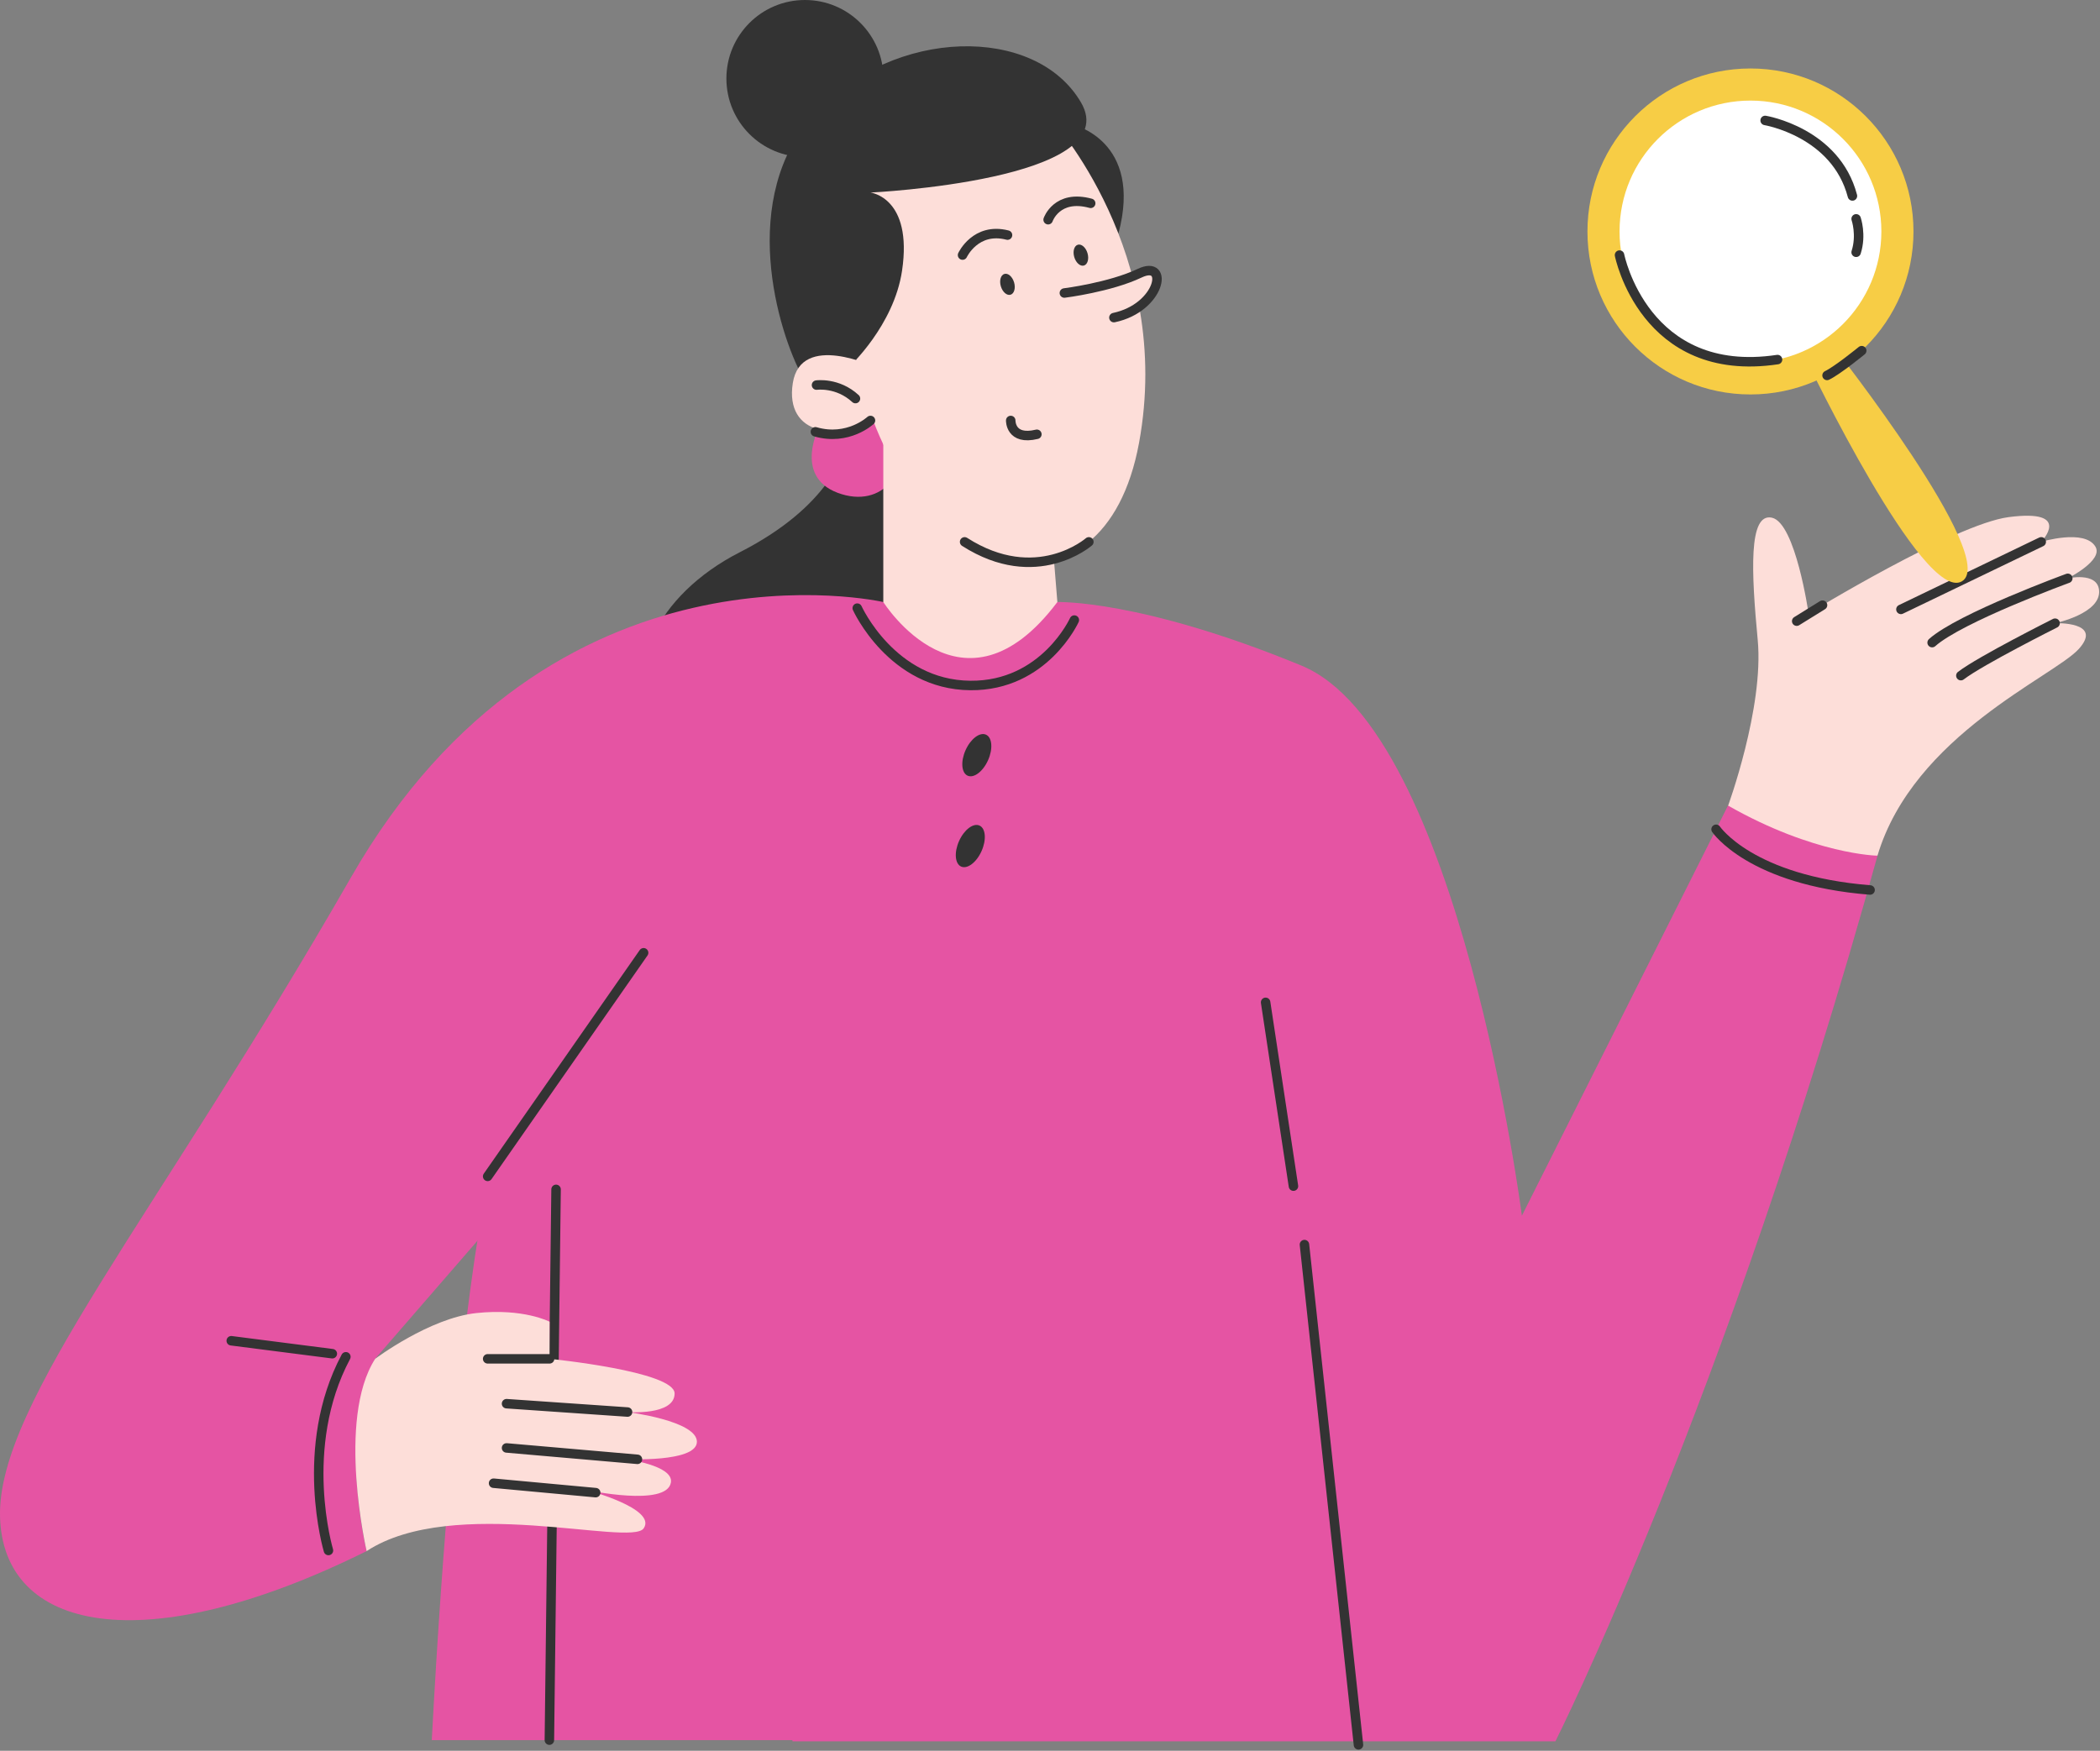<?xml version="1.0" encoding="UTF-8"?> <svg xmlns="http://www.w3.org/2000/svg" width="885" height="738" viewBox="0 0 885 738" fill="none"><rect x="0" y="0" width="885" height="738" fill="#808080" stroke="none"/> <g clip-path="url(#clip0_447_29522)"> <path d="M355.245 190.599C355.245 190.599 350.095 213.229 311.895 232.719C275.505 251.279 263.015 283.719 275.375 303.299C320.505 374.78 404.585 298.309 391.105 215.499C377.625 132.689 355.245 190.599 355.245 190.599Z" fill="#333333"></path> <path d="M728.164 339.92C728.164 339.92 743.434 298.32 740.754 269.79C738.074 241.26 736.774 216.04 746.744 218.22C756.704 220.41 762.184 258.61 762.184 258.61C762.184 258.61 823.714 220.96 846.494 217.98C873.794 214.4 860.224 228.4 860.224 228.4C860.224 228.4 878.574 222.79 883.084 230.45C886.494 236.24 871.414 243.78 871.414 243.78C871.414 243.78 883.714 240.97 884.594 248.64C885.744 258.61 866.044 262.69 866.044 262.69C866.044 262.69 886.544 261.91 876.074 273.54C865.604 285.17 806.394 309.83 791.224 360.68C791.234 360.69 740.934 366.75 728.164 339.92Z" fill="#FDDED9"></path> <path d="M372.245 253.771C372.245 253.771 232.845 221.751 147.925 369.811C66.085 512.511 -1.165 591.161 0.015 639.291C1.195 687.421 59.935 700.721 154.505 653.831C154.505 653.831 142.235 603.421 158.085 572.771L281.734 430.121L334 734H655.5C655.5 734 727.175 591.691 791.235 360.691C791.235 360.691 764.625 360.301 728.235 339.561L641.365 512.451C641.365 512.451 615.015 308.001 548.455 280.561C480.505 252.551 445.605 253.781 445.605 253.781H372.245V253.771Z" fill="#E554A3"></path> <path d="M222.274 468.689C222.274 468.689 203.104 617.319 207.794 726.919H222.274V468.689Z" fill="#026CFF"></path> <path d="M207.055 491.731C207.055 491.731 191.755 549.521 181.965 733.511H337.5L275.635 390.641L207.055 491.731Z" fill="#E554A3"></path> <path d="M345.535 179.21C345.535 179.21 334.015 200.62 353.035 207.74C372.055 214.86 385.095 198.04 375.985 180.57C366.875 163.1 349.815 172.65 345.535 179.21Z" fill="#E554A3"></path> <path d="M372.246 168.01V253.77C372.246 253.77 405.636 306.91 445.606 253.77L441.716 205.81L372.246 168.01Z" fill="#FDDED9"></path> <path d="M452.084 52.539C452.084 52.539 481.824 59.159 471.334 98.459C471.334 98.469 440.094 72.309 452.084 52.539Z" fill="#333333"></path> <path d="M443.015 50.27C443.015 50.27 494.795 106.42 480.025 186.67C465.115 267.68 384.685 245.35 363.295 162.39C341.905 79.43 386.625 6.85 443.015 50.27Z" fill="#FDDED9"></path> <path d="M425.868 124.235C427.41 123.779 428.079 121.448 427.364 119.028C426.649 116.607 424.82 115.014 423.279 115.47C421.738 115.925 421.068 118.256 421.783 120.677C422.498 123.097 424.327 124.69 425.868 124.235Z" fill="#333333"></path> <path d="M456.81 111.929C458.351 111.474 459.021 109.143 458.306 106.722C457.591 104.302 455.762 102.709 454.22 103.164C452.679 103.619 452.009 105.95 452.724 108.371C453.439 110.791 455.268 112.384 456.81 111.929Z" fill="#333333"></path> <path d="M448.555 123.51C448.555 123.51 467.755 121.12 480.315 115.15C492.905 109.16 489.105 129.73 469.435 133.88" fill="#FDDED9"></path> <path d="M448.555 123.51C448.555 123.51 467.755 121.12 480.315 115.15C492.905 109.16 489.105 129.73 469.435 133.88" stroke="#333333" stroke-width="4" stroke-miterlimit="10" stroke-linecap="round" stroke-linejoin="round"></path> <path d="M425.946 177.24C425.946 177.24 425.726 185.8 436.966 183.06" stroke="#333333" stroke-width="4" stroke-miterlimit="10" stroke-linecap="round" stroke-linejoin="round"></path> <path d="M405.645 107.521C405.645 107.521 411.145 95.641 424.595 99.1" stroke="#333333" stroke-width="4" stroke-miterlimit="10" stroke-linecap="round" stroke-linejoin="round"></path> <path d="M441.715 92.611C441.715 92.611 445.385 81.811 459.645 85.701" stroke="#333333" stroke-width="4" stroke-miterlimit="10" stroke-linecap="round" stroke-linejoin="round"></path> <path d="M357.856 154.62C357.856 154.62 376.726 137.27 380.156 114.07C384.716 83.2 366.856 81.169 366.856 81.169C366.856 81.169 474.776 75.99 455.546 43.15C436.316 10.309 376.696 11.61 343.646 47.469C310.596 83.329 327.876 139.93 338.246 158.94L357.856 154.62Z" fill="#333333"></path> <path d="M368.855 154.781C368.855 154.781 337.505 139.741 334.105 161.511C330.705 183.281 352.625 187.391 373.755 173.891L368.855 154.781Z" fill="#FDDED9"></path> <path d="M344.105 162.32C344.105 162.32 353.016 161.07 360.516 168.01" stroke="#333333" stroke-width="4" stroke-miterlimit="10" stroke-linecap="round" stroke-linejoin="round"></path> <path d="M366.843 177.24C366.843 177.24 357.453 186.01 343.633 182.02" stroke="#333333" stroke-width="4" stroke-miterlimit="10" stroke-linecap="round" stroke-linejoin="round"></path> <path d="M458.876 228.41C458.876 228.41 436.766 247.77 406.516 228.41" stroke="#333333" stroke-width="4" stroke-miterlimit="10" stroke-linecap="round" stroke-linejoin="round"></path> <path d="M234.343 501.35L231.523 733.51" stroke="#333333" stroke-width="4" stroke-miterlimit="10" stroke-linecap="round" stroke-linejoin="round"></path> <path d="M549.733 524.621L572.498 735.5" stroke="#333333" stroke-width="4" stroke-miterlimit="10" stroke-linecap="round" stroke-linejoin="round"></path> <path d="M158.094 572.78C158.094 572.78 180.994 555.56 200.824 553.48C220.654 551.39 231.604 557.13 231.604 557.13V572.78C231.604 572.78 284.304 578 284.304 587.39C284.304 596.78 264.474 595.22 264.474 595.22C264.474 595.22 293.694 598.87 293.694 607.74C293.694 616.61 263.434 615.04 263.434 615.04C263.434 615.04 284.044 617.65 282.734 624.95C280.884 635.34 247.254 628.08 247.254 628.08C247.254 628.08 276.994 635.91 271.254 644.25C265.864 652.1 190.964 629.93 154.504 653.83C154.514 653.83 141.724 598.41 158.094 572.78Z" fill="#FDDED9"></path> <path d="M264.473 595.209L213.473 591.689" stroke="#333333" stroke-width="4" stroke-miterlimit="10" stroke-linecap="round" stroke-linejoin="round"></path> <path d="M268.643 615.14L213.473 610.34" stroke="#333333" stroke-width="4" stroke-miterlimit="10" stroke-linecap="round" stroke-linejoin="round"></path> <path d="M251.044 629.189L208.004 625.209" stroke="#333333" stroke-width="4" stroke-miterlimit="10" stroke-linecap="round" stroke-linejoin="round"></path> <path d="M231.606 572.779H205.516" stroke="#333333" stroke-width="4" stroke-miterlimit="10" stroke-linecap="round" stroke-linejoin="round"></path> <path d="M416.396 320.444C418.531 315.669 418.141 310.85 415.524 309.68C412.907 308.51 409.055 311.432 406.92 316.206C404.785 320.981 405.176 325.8 407.793 326.97C410.409 328.14 414.261 325.218 416.396 320.444Z" fill="#333333"></path> <path d="M413.654 358.754C415.789 353.979 415.398 349.16 412.782 347.99C410.165 346.82 406.313 349.742 404.178 354.517C402.043 359.292 402.434 364.111 405.05 365.281C407.667 366.451 411.519 363.529 413.654 358.754Z" fill="#333333"></path> <path d="M205.516 495.87L271.234 401.621" stroke="#333333" stroke-width="4" stroke-miterlimit="10" stroke-linecap="round" stroke-linejoin="round"></path> <path d="M545.097 499.99L533.367 422.51" stroke="#333333" stroke-width="4" stroke-miterlimit="10" stroke-linecap="round" stroke-linejoin="round"></path> <path d="M140.047 570.62L97.457 565.16" stroke="#333333" stroke-width="4" stroke-miterlimit="10" stroke-linecap="round" stroke-linejoin="round"></path> <path d="M866.067 262.689C866.067 262.689 834.737 278.389 826.367 284.799" stroke="#333333" stroke-width="4" stroke-miterlimit="10" stroke-linecap="round" stroke-linejoin="round"></path> <path d="M871.424 243.779C871.424 243.779 825.934 260.409 814.254 270.879" stroke="#333333" stroke-width="4" stroke-miterlimit="10" stroke-linecap="round" stroke-linejoin="round"></path> <path d="M860.235 228.4L801.105 256.87" stroke="#333333" stroke-width="4" stroke-miterlimit="10" stroke-linecap="round" stroke-linejoin="round"></path> <path d="M768.064 255.09L757.184 261.83" stroke="#333333" stroke-width="4" stroke-miterlimit="10" stroke-linecap="round" stroke-linejoin="round"></path> <path d="M723.207 349.57C723.207 349.57 737.697 371.12 788.107 375.15" stroke="#333333" stroke-width="4" stroke-miterlimit="10" stroke-linecap="round" stroke-linejoin="round"></path> <path d="M138.417 653.57C138.417 653.57 125.407 610.16 145.757 571.92" stroke="#333333" stroke-width="4" stroke-miterlimit="10" stroke-linecap="round" stroke-linejoin="round"></path> <path d="M737.696 166.269C775.638 166.269 806.396 135.511 806.396 97.569C806.396 59.627 775.638 28.869 737.696 28.869C699.754 28.869 668.996 59.627 668.996 97.569C668.996 135.511 699.754 166.269 737.696 166.269Z" fill="#F7CD45"></path> <path d="M737.693 152.74C768.163 152.74 792.863 128.04 792.863 97.57C792.863 67.101 768.163 42.4 737.693 42.4C707.224 42.4 682.523 67.101 682.523 97.57C682.523 128.04 707.224 152.74 737.693 152.74Z" fill="white"></path> <path d="M761.805 152.8C761.805 152.8 810.595 254.55 826.795 245.05C842.995 235.55 772.825 146.34 772.825 146.34L761.805 152.8Z" fill="#F7CD45"></path> <path d="M339.225 66.2C357.506 66.2 372.325 51.381 372.325 33.1C372.325 14.819 357.506 0 339.225 0C320.944 0 306.125 14.819 306.125 33.1C306.125 51.381 320.944 66.2 339.225 66.2Z" fill="#333333"></path> <path d="M361.273 256.34C361.273 256.34 375.853 288.67 408.923 288.95C440.133 289.22 452.753 261.37 452.753 261.37" stroke="#333333" stroke-width="4" stroke-miterlimit="10" stroke-linecap="round" stroke-linejoin="round"></path> <path d="M682.516 107.52C682.516 107.52 692.886 160.01 749.106 151.57" stroke="#333333" stroke-width="4" stroke-miterlimit="10" stroke-linecap="round" stroke-linejoin="round"></path> <path d="M784.577 147.811C784.577 147.811 774.407 156.121 769.977 158.251" stroke="#333333" stroke-width="4" stroke-miterlimit="10" stroke-linecap="round" stroke-linejoin="round"></path> <path d="M743.887 50.77C743.887 50.77 773.627 55.679 780.667 82.6" stroke="#333333" stroke-width="4" stroke-miterlimit="10" stroke-linecap="round" stroke-linejoin="round"></path> <path d="M782.234 92.25C782.234 92.25 784.584 99.03 782.234 106.34" stroke="#333333" stroke-width="4" stroke-miterlimit="10" stroke-linecap="round" stroke-linejoin="round"></path> </g> <defs> <clipPath id="clip0_447_29522"> <rect width="885" height="738" fill="white"></rect> </clipPath> </defs> </svg> 